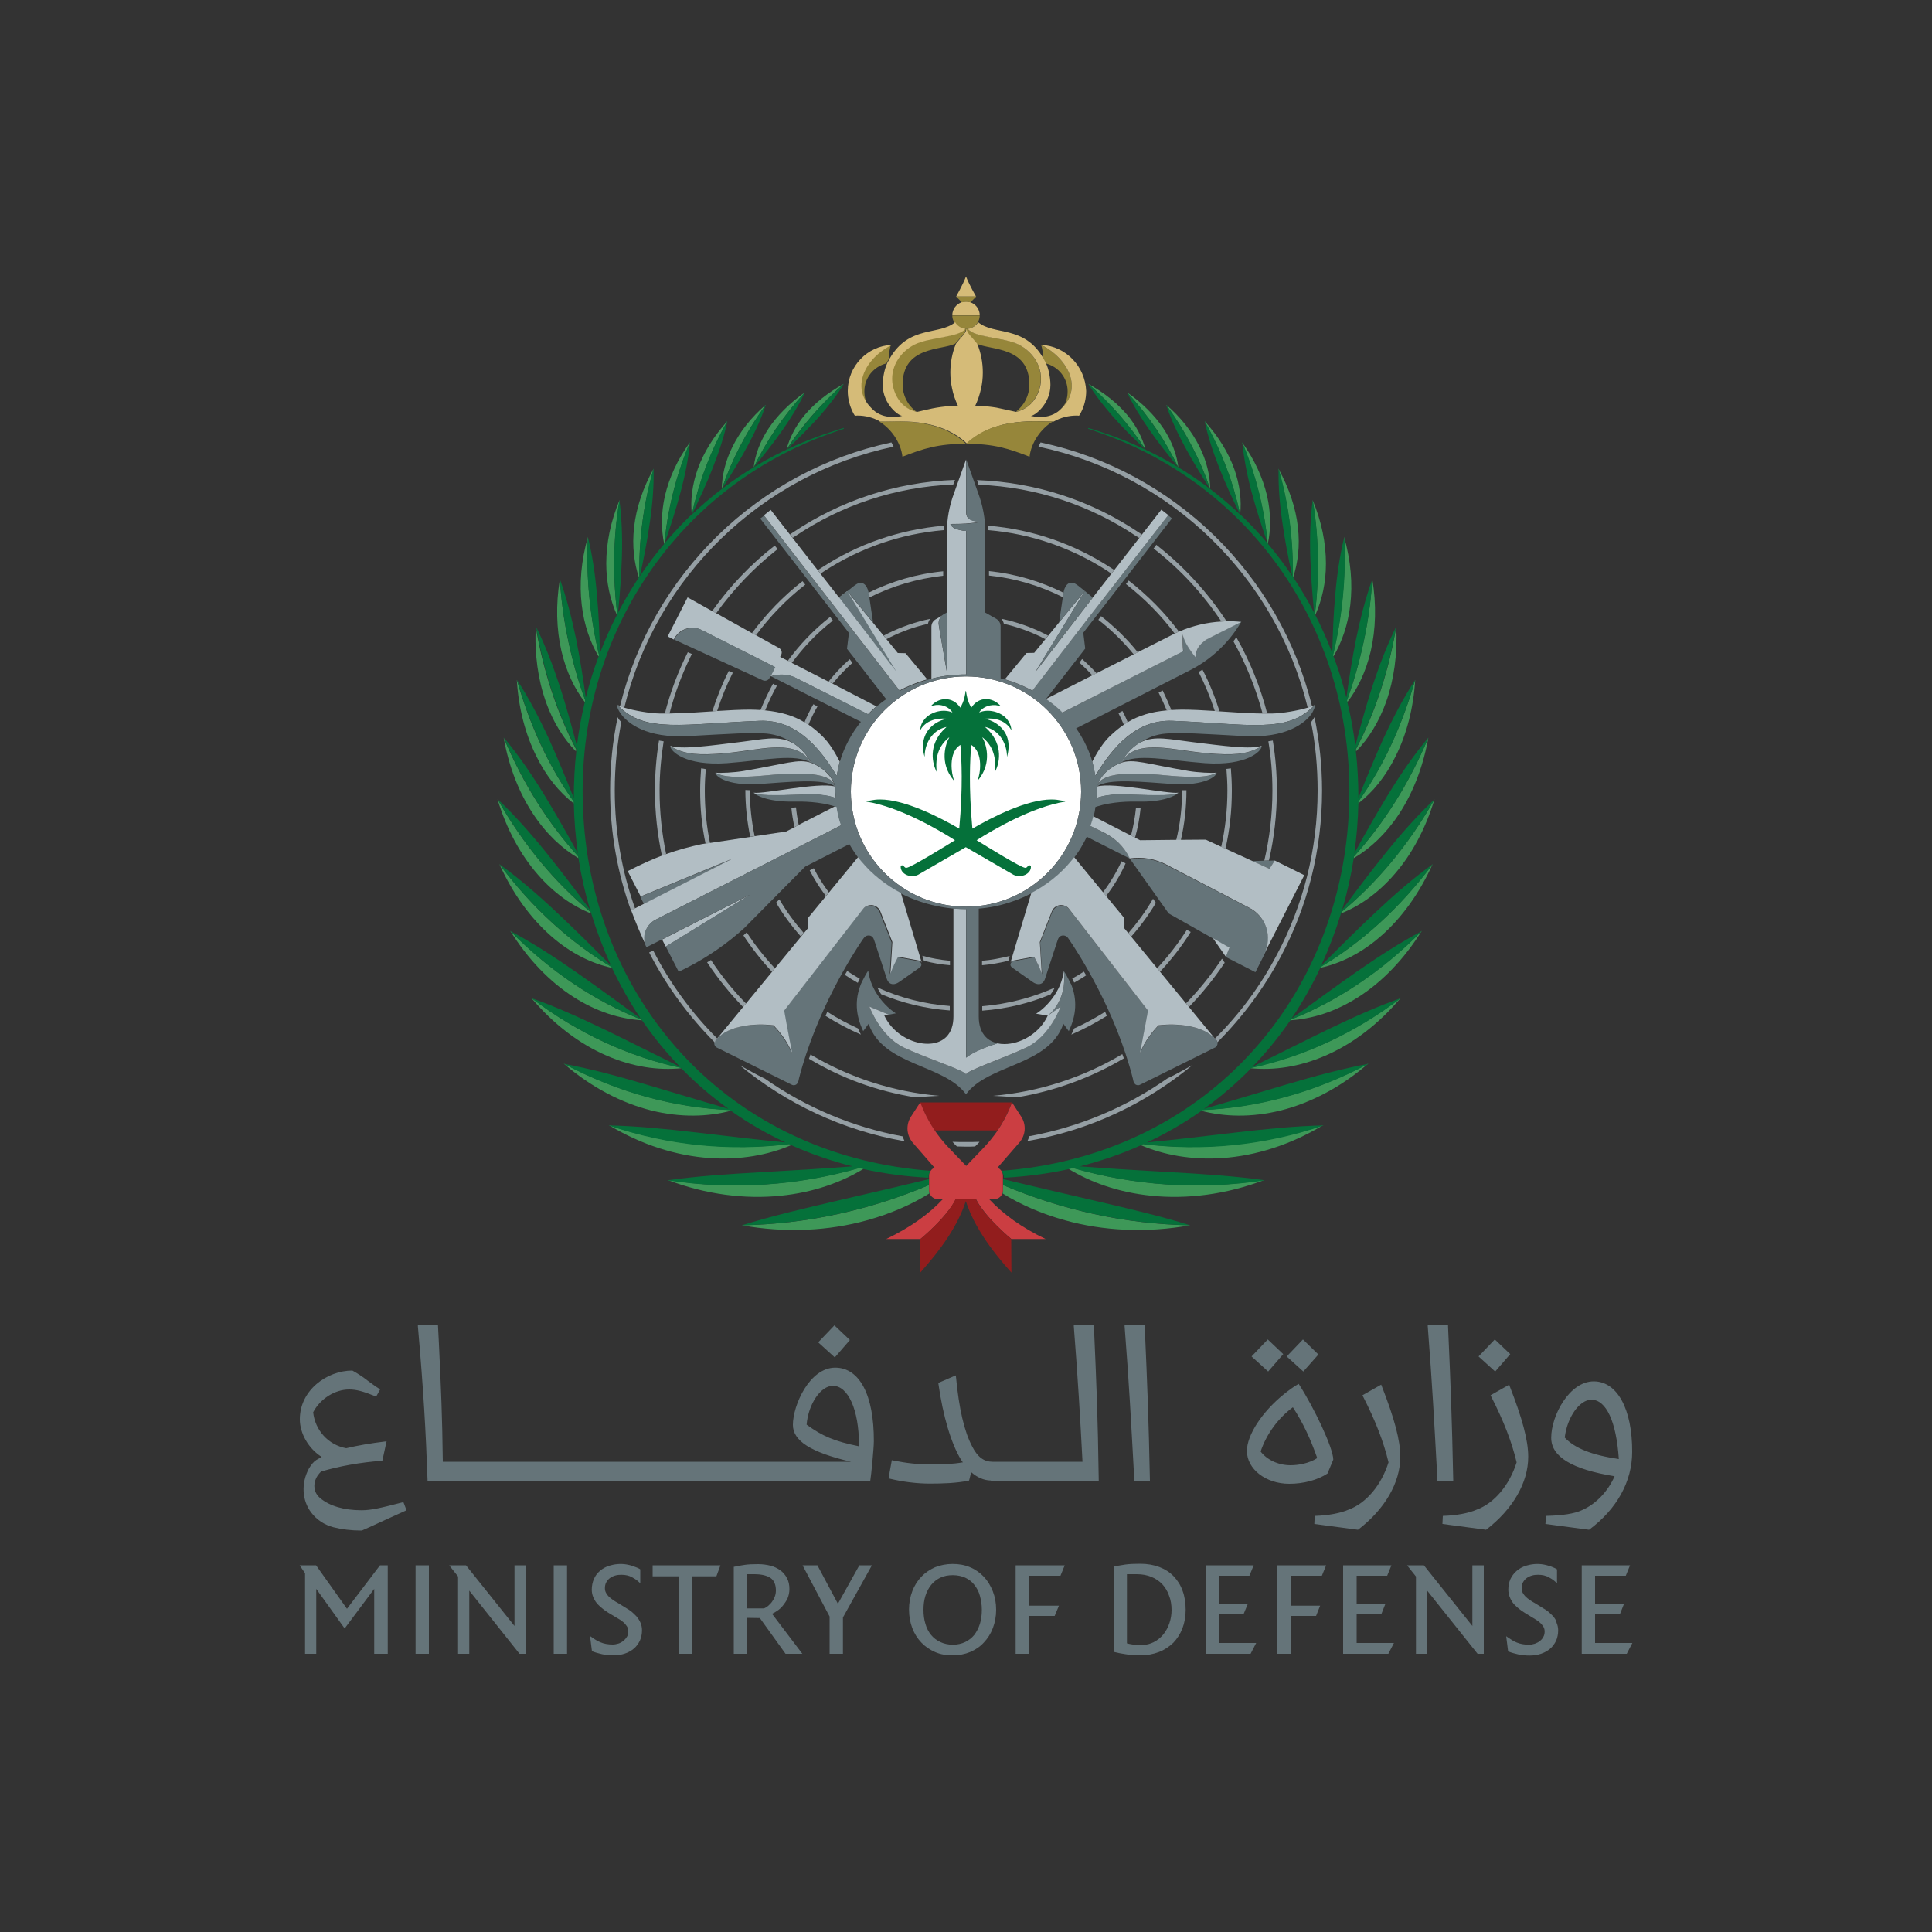 <svg xmlns="http://www.w3.org/2000/svg" xml:space="preserve" id="Layer_1" x="0" y="0" version="1.1" viewBox="0 0 1000 1000"><rect x="0" y="0" width="1000" height="1000" fill="#333333" stroke="none"/><style>.st28{fill:#657479}.st29{fill:#d5bb78}.st30{fill:#96863a}.st31{fill:#959fa4}.st32{fill:#3e9858}.st33{fill:#05713a}.st34{fill:#921d1d}.st36{fill:#b2bec4}</style><g id="وزارة_الدفاع_00000005985705668469202410000000431245662430783900_"><path d="M208.4 777.6c-11.7 3-16.3 4.1-21.3 4.1-9.1 0-16.5-2.2-21.4-6.3-.8-.7-1.5-1.5-2-2.4-1.8-3.2-1.1-7.5 1.7-10.5.3-.3.6-.6.7-.8 9.3-2.8 20.5-4.8 31.5-5.6h.3l2.2-10.1-.6.1c-7.5.9-14.4 2.1-20.3 3.5-9.3-1.7-16.1-9.3-17.1-18.6 3.6-7 11.3-11.8 18.6-11.8 3.7 0 7.1.9 13.6 3.5l.4.2 2.1-3.8-.4-.2c-2.4-1.5-4.2-2.9-6-4.2-2.3-1.8-4.6-3.4-8-5.3-13.1 0-27.2 10.1-27.2 25.2 0 7.4 4.5 15.2 11.3 19.5l-2.8 1.6c-1.4.9-2.6 2.4-3.8 4.4-4.1 7.6-3.6 16.5 1.2 22.8 2.9 3.8 6.9 6.4 11.5 7.6 4.3 1.1 9.2 1.7 14.5 1.7h.2c4.1-1.8 7.6-3.4 11-5 3.8-1.7 7.5-3.4 11.7-5.3l.4-.2-1.5-4-.5-.1zm223.9-69.7c-13.3 0-21.9 19.5-21.9 29.6 0 8.3 9.2 14.2 30.1 19.1H229.2c-.3-24.2-.9-37.2-2-60.8l-.5-9.8h-10.4v.5c2.9 33 4.1 54.2 5 79.6v.4h229.1l.1-.4c.4-2.2 1.8-16.5 1.8-20.1.1-23.9-7.4-38.1-20-38.1m12.3 40.7c-12.7-2.6-18.9-5.2-27.1-11.2.9-10.7 7.3-20.1 13.6-20.1 7.9 0 13.5 12.5 13.5 30.4v.9zm-4.7-55-8-7.6-8.4 8.8 8.6 7.8 7.8-9zm341.8 7.3-8-7.6-8.4 8.8 8.6 7.8 7.8-9zm-99.3.2-8-7.8-8.4 8.8 8.6 7.8 7.8-8.8zm-18.2-.2-8-7.6-8.4 8.8 8.6 7.8 7.8-9zm50.7 15.8-9.7 5.5.2.4c6.7 13.1 10.8 23.8 13.3 34.3-3.7 11.8-11.6 21.2-20.7 24.5-4.1 1.8-10.5 3-17.1 3.2h-.4l-.2 4.2 22.6 3c13.9-10.6 21.9-24.4 21.9-37.8 0-8.4-3-19.7-9.7-36.8l-.2-.5zm37.3 49.8c-.7-33.2-1.3-48.4-2.7-80.1v-.4H739v.5c2.4 30.8 3.3 48.8 4.7 73.8l.3 6.2h8.2zm29-49.8-9.7 5.5.2.4c6.7 13.1 10.8 23.8 13.3 34.3-3.7 11.8-11.6 21.2-20.7 24.5-4.1 1.8-10.4 3-17.1 3.2h-.4l-.2 4.2 22.6 3C783 781.2 791 767.5 791 754c0-8.4-3-19.7-9.7-36.8l-.1-.5zm43.7-1.7c-12.6 0-22 17.7-22 29.2 0 9.8 10.7 16.3 32.8 19.9-3.5 8-9.8 14.5-17 17.6-3.9 1.8-10 2.7-18 2.9h-.4l-.4 4.2 22.6 3c14.4-10.7 22.3-25 22.3-40.3.1-22.1-7.7-36.5-19.9-36.5m-15 29.1c1.2-10.4 7.6-19.6 13.8-19.6 7.7 0 12.9 11.4 14.2 30.7-14.2-2.1-22.8-5.6-28-11.1m-243.7-57.7v-.4h-10.4v.5c2.2 28.3 3.2 45.5 4.5 70.1h-46.6c-4.4 0-7.7-2.4-10.5-7.9-4.1-7.8-6.8-19.3-8.4-36.2l-.1-.6-9 3.9v.3c2.4 17 6.6 31 11.7 39.4.3.5.6 1 1 1.4-5.2.9-10.3 1.1-16.2 1.1-7.1 0-13.2-.7-20.1-2.1l-.5-.1-1.7 9.4.4.1c6.8 1.7 14.4 2.6 20.9 2.6 6.6 0 13.7-.2 20.1-1.5l.3-.1 1.1-4.3c3.2 2.8 6.6 4.2 10 4.3l.3.1h55.7v-.5c-.5-33.4-1.1-47.6-2.5-79.5m123.9 69.1c0-5.9-9.8-26.7-17.9-39.2-2 1-5.5 3.6-7.6 5.3-11.3 9.1-19.2 21.2-19.2 29.4 0 9.4 9.8 17 21.9 17 7.4 0 14.6-1.9 19.8-5.3l3-7.2zm-22.1 2.9c-6.4 0-12.2-2.8-15.5-7.1 3-9 9.1-17.3 16.7-22.9 5.4 8.4 9 16.1 12.6 26.3-4.3 2.8-9.9 3.7-13.8 3.7m-72.8 8.1c-.7-33.2-1.3-48.4-2.7-80.1v-.4h-10.4v.5c2.4 30.8 3.3 48.8 4.7 73.8l.3 6.2h8.1zm-415.6 66.2-16-22.5h-8.5l2.8 4.1V856h5.8v-33.6l14.7 20.5 15.3-20.5V856h7v-45.8h-4zm254.1-2.6-10.4-19.5-.2-.4h-7.7l14 26.5V856h6.9v-18.8l15-27h-6.5zm-31.5 3.7c1.1-.7 2.1-1.6 3-2.7.9-1.1 1.7-2.3 2.4-3.7.6-1.4 1-3.1 1-4.9 0-2.2-.4-4.1-1.3-5.7-.8-1.6-2-3-3.4-4-1.5-1.1-3.2-1.9-5.1-2.4-2-.5-4.1-.8-6.4-.8-2.9 0-5.3.1-7.1.4-1.7.2-3.4.6-5 .9l-.5.1v45h6.9v-18.6l6.6.1 13.3 18.5h8.7l-15.7-20.7c.7-.3 1.6-.8 2.6-1.5m-1.2-7.3c-.4 1-.9 1.9-1.5 2.7-.6.8-1.3 1.4-1.9 2-.5.4-1.2.9-2.1 1.3h-9v-17.7h3.9c3.8 0 6.6.7 8.5 2 1.8 1.3 2.7 3.5 2.7 6.4 0 1.2-.2 2.3-.6 3.3m-185.9-16.3h6.9V856h-6.9zm71.5 0h6.9V856h-6.9zm-20.3 31.4-25.1-31.4h-8.7l4.6 5.8v40h5.8v-32.7l26 32.7h3.2v-45.8h-5.8zm71.5-25.7h13.6V856h6.9v-40.1h12.5l2.1-5.7h-35.1zm-8.3 20.8c-.8-.9-1.7-1.7-2.6-2.5-.9-.7-1.8-1.3-2.7-1.8l-4.2-2.6c-.9-.5-1.8-1-2.6-1.6-.8-.5-1.5-1.1-2.2-1.7-.6-.6-1.1-1.3-1.5-2-.4-.7-.6-1.5-.6-2.5 0-1.1.2-2.1.7-3 .5-.9 1.1-1.6 1.9-2.2.8-.6 1.7-1 2.7-1.3 1-.3 2.1-.4 3.2-.4 2.1 0 4 .4 5.6 1.3 1.1.6 2.2 1.3 3.1 2.1l1.1 1v-7.2l-.3-.2c-.4-.2-.8-.5-1.4-.7-.7-.3-1.5-.6-2.4-.9-.9-.3-1.8-.5-2.8-.7-3.3-.6-6.5-.2-9.1.6-1.9.6-3.5 1.5-4.9 2.7-1.4 1.2-2.4 2.6-3.1 4.2s-1.1 3.5-1.1 5.5c0 2.2.7 4.3 2 6.2 1.3 1.9 3.5 3.8 6.5 5.7l6 3.6c.7.4 1.3.9 2 1.5s1.2 1.3 1.7 2c.5.8.7 1.6.7 2.6s-.2 2-.7 2.8c-.5.8-1.1 1.5-1.8 2.1-.8.6-1.6 1.1-2.6 1.4-1 .3-2 .5-3 .5-2.4 0-4.6-.4-6.4-1.2-1.4-.6-2.8-1.4-4-2.3l-1.3-.9 1 7.9.4.1c1.5.6 3.1 1 4.8 1.4 1.8.4 3.8.6 5.9.6 2.1 0 4.1-.3 5.9-.9 1.8-.6 3.4-1.5 4.7-2.6 1.3-1.1 2.3-2.5 3.1-4.1.7-1.6 1.1-3.4 1.1-5.4 0-1.4-.3-2.8-.8-3.9-.5-1.2-1.2-2.2-2-3.2m474.5 0c-.8-.9-1.7-1.7-2.6-2.5-.9-.7-1.8-1.3-2.7-1.8l-4.2-2.6c-.9-.5-1.8-1-2.6-1.6-.8-.5-1.5-1.1-2.2-1.7-.6-.6-1.1-1.3-1.5-2-.4-.7-.6-1.5-.6-2.5 0-1.1.2-2.1.7-3 .5-.9 1.1-1.6 1.9-2.2.8-.6 1.7-1 2.7-1.3 1-.3 2.1-.4 3.2-.4 2.1 0 4 .4 5.6 1.3 1.1.6 2.2 1.3 3.1 2.1l1.1 1v-7.2l-.3-.2c-.4-.2-.8-.5-1.4-.7-.7-.3-1.6-.7-2.4-.9-.9-.3-1.8-.5-2.8-.7-3.3-.6-6.5-.2-9.1.6-1.9.6-3.5 1.5-4.9 2.7-1.4 1.2-2.4 2.6-3.2 4.2-.7 1.6-1.1 3.5-1.1 5.5 0 2.2.7 4.3 2 6.3 1.3 1.9 3.5 3.8 6.5 5.7l5.9 3.6c.7.4 1.4.9 2 1.5.7.6 1.2 1.3 1.7 2 .5.8.7 1.6.7 2.6s-.2 2-.7 2.8c-.4.8-1 1.5-1.8 2.1-.7.6-1.6 1-2.6 1.4-1 .3-2 .5-3 .5-2.4 0-4.6-.4-6.5-1.2-1.4-.6-2.7-1.4-4-2.3l-1.3-.9 1 7.9.4.1c1.5.6 3.1 1 4.8 1.4 1.8.4 3.8.6 5.9.6 2.1 0 4.1-.3 5.9-.9 1.8-.6 3.4-1.5 4.7-2.6 1.3-1.1 2.3-2.5 3.1-4.1.7-1.6 1.1-3.4 1.1-5.4 0-1.4-.3-2.8-.8-3.9-.2-1.3-.9-2.3-1.7-3.3m-101.8-1.3H715l2.1-5.3h-14.9v-14.5H718l2.2-5.4h-25V856h23.4l2.9-5.6h-19.3zM661 856h7v-19.6h13.2l2.1-5.3H668v-15.5h16.2l2.2-5.4H661zm-151.8-39.9c-2-2.1-4.4-3.8-7.1-4.9-2.8-1.2-5.8-1.7-9-1.7-3.3 0-6.3.6-9.1 1.7-2.7 1.2-5.1 2.8-7.1 4.9-2 2.1-3.6 4.6-4.7 7.5s-1.7 6.1-1.7 9.5c0 3.5.6 6.7 1.7 9.6 1.1 2.9 2.7 5.4 4.7 7.5 2 2.1 4.4 3.7 7.1 4.9 2.7 1.2 5.8 1.7 9.1 1.7s6.3-.6 9-1.7c2.8-1.2 5.2-2.8 7.1-4.9 2-2.1 3.6-4.6 4.7-7.5 1.1-2.9 1.7-6.1 1.7-9.5s-.6-6.7-1.7-9.5c-1.2-3-2.7-5.5-4.7-7.6m-1 17.1c0 2.6-.3 5.1-1 7.3s-1.7 4.1-2.9 5.7c-1.3 1.6-2.9 2.8-4.7 3.7-1.9.9-4.1 1.4-6.4 1.4-2.4 0-4.6-.5-6.5-1.4-1.9-.9-3.5-2.1-4.8-3.7-1.3-1.6-2.3-3.5-2.9-5.7-.7-2.2-1-4.6-1-7.3 0-2.6.3-5 1-7.2s1.7-4.1 3-5.7c1.3-1.6 2.9-2.8 4.7-3.7 1.9-.9 4.1-1.3 6.5-1.3 2.4 0 4.6.5 6.4 1.3 1.9.9 3.5 2.1 4.7 3.7 1.3 1.6 2.3 3.5 2.9 5.7.6 2.2 1 4.6 1 7.2m317.4 17.2v-15h12.9l2.1-5.3h-15v-14.5h15.9l2.2-5.4h-25V856H842l2.9-5.6zm-63.5-8.8L737 810.2h-8.7l4.6 5.8v40h5.8v-32.7l26.1 32.7h3.2v-45.8h-5.9zm-131.2-6.2h12.8l2.2-5.3h-15v-14.5h15.8l2.2-5.4H624V856h23.3l2.9-5.6h-19.3zM525.7 856h7v-19.6h13.2l2.2-5.3h-15.4v-15.5h16.2l2.2-5.4h-25.4zm81.8-40.1c-2-2.1-4.5-3.7-7.4-4.8-2.9-1.1-6.2-1.7-9.9-1.7-2.9 0-5.5.1-7.7.4-2 .3-3.8.6-5.5.9l-.6.1V855l.5.1c1.6.4 3.4.8 5.6 1.1 2.3.4 4.9.6 7.6.6 3.6 0 6.8-.6 9.7-1.7 2.9-1.1 5.4-2.8 7.5-4.8 2-2.1 3.6-4.6 4.7-7.4 1.1-2.9 1.7-6.1 1.7-9.6 0-3.6-.5-7-1.6-9.9-1-2.9-2.6-5.4-4.6-7.5m-1.1 17.5c0 2.3-.4 4.6-1.1 6.7-.7 2.2-1.8 4.1-3.1 5.8-1.4 1.7-3.1 3.1-5.1 4.1-3 1.5-6.8 1.9-10.8 1.2-1.3-.2-2.3-.4-3-.6v-35.8h5.1c2.9 0 5.4.5 7.6 1.4 2.2.9 4.1 2.2 5.6 3.8 1.5 1.6 2.7 3.6 3.5 5.9.9 2.2 1.3 4.8 1.3 7.5" class="st28"/><path d="M507.1 163.2h-14.2c0-3.2 2.1-5.8 4.9-6.8.7-.2 1.4-.3 2.2-.3 3.9 0 7.1 3.2 7.1 7.1" class="st29"/><path d="M507.1 163.2c0 3.9-3.2 7.1-7.1 7.1h-.7c-2.3-.2-4.2-1.5-5.4-3.4-.6-1.1-1-2.3-1-3.6h14.2z" class="st30"/><path d="M500 143.1c-1.5 4-5.1 10.4-5.1 10.4h10.3s-3.7-6.4-5.2-10.4" class="st29"/><path d="M500 153.5h-5.1l3 3c.7-.2 1.4-.3 2.2-.3s1.5.1 2.2.3l3-3H500z" class="st30"/><path d="M425.3 293.8c-.7.4-1.3.9-2 1.3l1.4 1.8c.7-.5 1.4-.9 2.1-1.4 18.1-11.7 39-19.2 61.6-21.1 0-.8.1-1.6.1-2.3-23.2 2-44.7 9.6-63.2 21.7m-22.8-9.6c-12.1 9.5-22.8 20.7-31.8 33.2l-2.1-1.1c9.1-12.8 20-24.3 32.4-33.9l1.5 1.8zM500 591.1c-2.4 0-4.7 0-7-.1.3.3.6.7.9 1l1.4 1.4c1.6 0 3.2.1 4.7.1 1.6 0 3.2 0 4.7-.1l1.4-1.4c.3-.3.6-.6.9-1-2.3.1-4.6.1-7 .1m-22.6-96.4c4.9 1.4 9.3 2.1 14.3 2.6v2.3c-4.7-.4-8.8-1.1-13.5-2.3l-.8-2.6z" class="st31"/><path d="M320.9 365.6c.6.2 1.4.5 2.2.8 16.4-67.8 70.9-120.8 139.4-135.2-.3-.7-.7-1.4-1.1-2.2-69 14.7-123.8 68.2-140.5 136.6m37.2-27.1c-4.9 9.8-8.8 20.1-11.6 30.9h-2.4c2.8-11.1 6.9-21.8 11.9-31.8l2.1.9zm-14.6 45.2c-1.3 8.3-2.1 16.8-2.1 25.5 0 11.3 1.2 22.3 3.4 32.9-.7.3-1.5.5-2.2.8-2.3-10.9-3.6-22.2-3.6-33.7 0-8.8.7-17.4 2.1-25.9l2.4.4zm253.6-99.8c13.7 10.6 25.5 23.4 35.1 37.8.9-.1 1.8-.1 2.7-.1-9.9-15.1-22.2-28.5-36.4-39.6l-1.4 1.9zm-37 57.2c2.6 2.3 5.1 4.8 7.5 7.4l-2.2 1.1c-2.1-2.3-4.4-4.6-6.7-6.6l1.4-1.9zm9.8-22.2c7 5.5 13.4 11.7 19 18.7l-2.1 1.1c-5.4-6.6-11.6-12.7-18.3-17.9l1.4-1.9zm12.9-16.6c9.5 7.4 18 16 25.2 25.6.7-.3 1.4-.7 2.2-1-7.4-9.9-16.2-18.8-26-26.4l-1.4 1.8zm-263.1 68.9c-2.6 12.3-3.9 25-3.9 38 0 21.8 3.8 42.7 10.8 62.1l2.1-1.1c-6.8-19.1-10.5-39.6-10.5-61.1 0-12.1 1.2-23.9 3.4-35.4-.9-.8-1.5-1.6-1.9-2.5m43.2 26.5c-.3 3.8-.5 7.6-.5 11.5 0 9.4.9 18.6 2.8 27.5l2.3-.3c-1.8-8.8-2.7-17.8-2.7-27.1 0-3.8.2-7.5.5-11.2-.8-.2-1.6-.3-2.4-.4zm22.9 11.2c0 8.3.9 16.4 2.5 24.2l2.3-.3c-1.6-7.7-2.5-15.6-2.5-23.8-.7 0-1.9-.1-2.3-.1m23.8 9.1c.3 3.4.9 6.8 1.6 10.1l2.2-1.1c-.6-3-1.1-6-1.4-9.1-1 .1-1.5.1-2.4.1zm9.9 127.8c19.9 11.8 42.4 19.3 66.6 21.4 0 0-7 .3-12.3.8-20.2-3.3-38.2-9.9-55.1-20 0 0 .7-1.7.8-2.2m8.7-22.1c5.3 3.4 10.2 6 15.9 8.6.3.8.7 1.6 1.1 2.4l.4.8c-6.6-2.9-12.2-5.9-18.3-9.7l.9-2.1zm40 67c-.4-.8-.7-1.7-.9-2.5-26.2-4.8-50.4-15.2-71.4-29.9-4.2-1.9-13.1-7-13.1-7 24.1 19.9 53.3 33.8 85.4 39.4m-29.7-88.1c2.1 1.4 4.3 2.7 6.5 4l-1 2.1c-2.3-1.3-4.5-2.6-6.7-4.1l1.2-2zm53.1 18.1v2.3c-12.5-.9-24.4-3.8-35.5-8.4-.5-.7-1-1.5-1.4-2.3l-.6-1.2c11.6 5.3 24.3 8.6 37.5 9.6M377.2 347.3c-3.4 6.7-6.2 13.7-8.5 20.9.9-.1 1.7-.1 2.5-.2 2.2-6.8 4.9-13.5 8.1-19.8l-2.1-.9zm22.9 6.6c-2.4 4.4-4.6 9-6.5 13.7.8.1 1.6.1 2.4.2 1.8-4.4 3.8-8.7 6.1-12.8l-2-1.1zm20.9 10.6c-1.7 3-3.3 6.1-4.6 9.4.7.4 1.3.8 2 1.3 1.4-3.3 2.9-6.5 4.7-9.5l-2.1-1.2zm20.2-21.4-1.4-1.9c-4 3.5-7.6 7.4-10.9 11.5l2.1 1.1c3.1-3.8 6.5-7.4 10.2-10.7m-11.5-23.8c-8.3 6.5-15.7 14.2-22 22.8l2.1 1.1c6.1-8.3 13.2-15.7 21.3-22l-1.4-1.9zm-14.3-18.5c-9.9 7.7-18.7 16.8-26.2 26.9l2.1 1.1c7.3-9.9 15.9-18.7 25.5-26.2l-1.4-1.8z" class="st31"/><path d="M679.1 365.6c-.6.2-1.4.5-2.2.8-16.4-67.8-70.9-120.8-139.4-135.2.3-.7.7-1.4 1.1-2.2 69 14.7 123.8 68.2 140.5 136.6M521.9 497.3c-4.5 1.1-9 1.9-13.6 2.3v-2.3c4.8-.4 9.5-1.3 14.3-2.5l-.7 2.5zm59.8 50.5c-16.8 9.9-35.5 16.9-55.5 20.2-5.3-.5-12.3-.8-12.3-.8 24.3-2.1 47.1-9.7 67-21.6l.8 2.2zm-8.8-22c-5.9 3.7-12 6.9-18.4 9.7l.4-.8c.4-.8.7-1.6 1.1-2.4 5.6-2.5 10.9-5.4 16-8.6l.9 2.1zm44.4 25.4s-8.9 5.1-13.1 7c-21 14.7-45.3 25.1-71.5 29.9-.2.9-.5 1.7-.9 2.5 32.1-5.5 61.4-19.4 85.5-39.4M561 502.9c-2 1.3-4 2.5-6 3.6l1 2.1c2.1-1.2 4.2-2.4 6.2-3.8l-1.2-1.9zm-15.1 8.3-.6 1.2c-.5.8-.9 1.5-1.5 2.3-11 4.6-23 7.5-35.4 8.4v-2.3c13.2-1.1 25.9-4.4 37.5-9.6" class="st31"/><path d="M638.4 331.9c6.5 11.7 11.6 24.2 15.1 37.4h2.4c-3.6-14-9-27.2-16-39.5-.4.7-.9 1.4-1.5 2.1m-18 15.9c3.3 6.5 6.1 13.2 8.4 20.3.8 0 1.7.1 2.5.2-2.4-7.5-5.3-14.8-8.9-21.7-1.5.9-1.8 1.1-2 1.2m-20.7 10.7c1.5 3 2.9 6.1 4.2 9.2.8-.1 1.6-.1 2.4-.2-1.4-3.4-2.9-6.8-4.5-10.1l-2.1 1.1zm-20.8 10.6 2.1-1.1c1 1.9 1.9 3.8 2.7 5.8-.7.4-1.3.8-2 1.3-.9-2-1.8-4-2.8-6m79.9 14.2-2.3.4c1.4 8.3 2.1 16.8 2.1 25.5 0 12.5-1.5 24.7-4.2 36.3l2.4-.1c2.7-11.7 4.1-23.8 4.1-36.3 0-8.7-.7-17.3-2.1-25.8m-21.7 14.4c-.8.1-1.5.2-2.3.3.3 3.7.5 7.5.5 11.2 0 10-1.1 19.7-3.2 29.1l2.2 1c2.2-9.7 3.3-19.7 3.3-30.1 0-3.9-.2-7.7-.5-11.5zM611.8 409h2.3c0 8.9-1 17.6-2.9 25.9h-2.4c2-8.3 3.1-17 3-25.9m-23.8 9h2.4c-.5 5.4-1.5 10.6-2.9 15.6l-2.1-1.1c1.2-4.7 2.1-9.5 2.6-14.5z" class="st31"/><path d="M396.4 209.5c-7.7 6.6-13.4 14-17.2 21.6-3.8 7.6-5.5 15-5.6 22 5-14.7 12.5-29.5 22.8-43.6m20.2-6.4c-8 5.6-14.3 12-18.8 18.7-4.5 6.8-6.9 13.6-7.7 20.1 6.4-13.3 15.1-26.5 26.5-38.8m20.1-4.4c-8.3 4.6-15 10-20 15.9s-8 12.1-9.6 18c7.7-11.8 17.5-23.3 29.6-33.9M376.5 218c-7.1 7.8-12.2 16.1-15.3 24.6-3 8.4-3.9 16.4-3.1 23.7 3.4-16 9.4-32.3 18.4-48.3m-30.8 392.8c19.7 7.5 40 10 58.4 8.1 16.9-1.7 31.4-6.9 43-14-.7-.2-1.4-.3-2.1-.5-31.4 9.1-65.4 11.7-99.3 6.4m-30.5-28.4c16.9 10.2 34.9 15.8 52 17 16.1 1.1 30.6-1.6 42.6-6.8-.4-.2-.8-.3-1.1-.5-30.4 3.7-62.4.8-93.5-9.7m-23.4-31.9c14.2 12.3 29.9 20.4 45.4 24.3 15.1 3.7 29.1 3.3 41.2.1-.2-.1-.3-.2-.5-.4-28.6-1.2-58.1-9-86.1-24m-16.8-34c11.6 13.8 25.1 23.9 39 29.9 13.6 5.9 26.8 7.7 38.7 6.5l-.3-.3c-26.4-5.5-53-17.5-77.4-36.1m-10.9-34.7c9.2 14.8 20.5 26.4 32.7 34.2 12 7.7 24.1 11.4 35.5 12.1-.1-.1-.1-.2-.2-.3-24-9.5-47.3-24.9-68-46m-5.6-34.5c6.9 15.3 16.1 27.9 26.6 37.1 10.2 9 21.1 14.3 31.7 16.6-.1-.2-.1-.3-.2-.5-21.2-12.5-41.1-30.4-58.1-53.2m-1-33.6c4.7 15.5 11.9 28.7 20.8 38.9 8.5 9.8 18 16.4 27.6 20.2-.1-.2-.1-.5-.2-.7-18.1-15-34.7-34.6-48.2-58.4m3.2-31.9c2.7 15.3 8.1 28.8 15.3 39.6 6.8 10.3 14.9 17.8 23.4 22.8 0-.3-.1-.6-.1-.9-15.3-16.8-28.6-37.5-38.6-61.5m6.8-29.9c.9 14.8 4.5 28.3 10.1 39.5 5.2 10.6 11.9 18.7 19.4 24.5v-1c-13.2-18.4-22.9-39.9-29.5-63m9.8-27.4c-.7 14.1 1.2 27.3 5.2 38.7 3.8 10.6 9.2 19.2 15.6 25.7 0-.3.1-.7.1-1-9.9-18.8-17.1-40.8-20.9-63.4m12.5-24.7c-2.2 13.2-1.8 25.9.8 37.2 2.5 10.6 6.7 19.4 12.1 26.4.1-.3.2-.6.2-.9-6.8-18.5-11.9-41-13.1-62.7m14.5-21.9c-3.5 12.3-4.5 24.3-3.2 35.2 1.2 10.4 4.4 19.3 8.7 26.7.1-.2.2-.5.3-.7-4.5-18.4-6.9-40.3-5.8-61.2m16.4-19.1c-4.7 11.2-6.9 22.4-6.9 32.9 0 10.1 2.1 19 5.5 26.6.1-.1.2-.3.2-.4-2.3-18.2-2.3-39.1 1.2-59.1m17.6-16.2c-5.6 10.1-9 20.4-10.1 30.3-1.1 9.7 0 18.4 2.5 26l.2-.2c-.3-17.8 1.9-37.3 7.4-56.1m18.8-13.6c-6.5 8.9-10.7 18.3-12.9 27.5-2.1 9.1-2 17.6-.4 25.1l.1-.1c1.5-17 5.8-35 13.2-52.5m123.7 384.4c-30.2 12.8-62.9 20.2-96.8 20.8 22.6 4.1 45.1 2.9 64.8-2.6 12.3-3.4 23.1-8.2 32.3-13.9-.2-.5-.3-1-.3-1.6v-2.7z" class="st32"/><path d="M386.8 231.1c4-7.4 7.3-14.6 9.6-21.6-10.3 14.1-17.8 28.9-22.8 43.6 4.8-7.3 9.2-14.6 13.2-22m18.3-8.6c4.6-6.6 8.5-13 11.5-19.4-11.4 12.4-20.1 25.5-26.5 38.8 5.3-6.4 10.4-12.8 15-19.4m18.7-6.6c5.1-5.8 9.5-11.5 13-17.2-12.2 10.6-21.9 22.1-29.6 34 5.8-5.5 11.4-11.1 16.6-16.8m57 394.4c-15.9 3.9-30.9 7.3-45.4 10.7-18.9 4.4-36 8.4-51.4 13.2 33.9-.7 66.6-8 96.8-20.8v-3.1z" class="st33"/><path d="M481.6 606c-97-7.3-165.1-76.7-177.9-166-13-92.8 34.5-174.8 110.7-209.4 9.4-4.4 19.9-7.8 22.4-8.7l-.1-.4s-2.1.6-6 1.9c-28.3 9.1-52.7 24-72.6 42.9 4-8.2 7.8-16.3 11-24.6 3.2-8.2 5.8-16.1 7.4-23.8-9 15.9-15 32.3-18.4 48.3-5 4.7-9.7 9.8-14.1 15 3.1-8.9 5.9-17.7 8.3-26.6 2.4-9 4.1-17.6 4.8-25.7-7.4 17.5-11.6 35.5-13.2 52.5 0 0 0 .1-.1.1-4.5 5.3-8.7 10.9-12.6 16.7 2.1-9.4 3.9-18.8 5.2-28.1 1.4-9.7 2.1-18.9 1.9-27.6-5.5 18.8-7.7 38.3-7.4 56.1l-.2.2c-3.9 5.9-7.5 12-10.8 18.3 1-9.8 1.7-19.6 2-29.2.3-10.3-.1-20-1.3-29.1-3.4 19.9-3.4 40.8-1.1 59-.1.2-.2.3-.2.5-3.3 6.4-6.2 13-8.8 19.8-.2-10.1-.6-20.1-1.5-29.9-.9-10.8-2.4-20.9-4.7-30.2-1.2 20.9 1.3 42.8 5.8 61.2-.1.2-.2.5-.3.7-2.6 6.9-4.8 14-6.6 21.2-1.4-10.2-3-20.3-5-30.3-2.3-11.1-5-21.5-8.4-31 1.2 21.7 6.4 44.2 13.1 62.7-.1.3-.1.6-.2.9-1.8 7.5-3.2 15-4.1 22.7-2.7-10.3-5.5-20.5-8.7-30.4-3.7-11.3-7.7-21.7-12.4-31.2 3.8 22.5 10.9 44.5 20.9 63.4 0 .3-.1.6-.1 1-.9 8-1.3 16.1-1.3 24.2-4.1-10.3-8.3-20.5-12.8-30.5-5.2-11.2-10.6-21.5-16.6-30.7 6.6 23.1 16.3 44.6 29.4 63.1v1c.2 8.5.9 17.1 2.1 25.7-5.6-10.3-11.4-20.4-17.4-30.3-6.7-10.9-13.6-20.9-20.9-29.6 10 24 23.3 44.8 38.5 61.5 0 .3.1.6.1.9 1.4 9 3.4 17.9 6 26.7-7.4-10-14.9-20-22.6-29.5-8.3-10.3-16.6-19.6-25.2-27.7 13.4 23.8 30 43.4 48.2 58.4.1.2.1.4.2.7 2.8 9.1 6.2 18.1 10.2 26.9-9.4-9.4-18.6-18.6-28.1-27.5-10-9.4-19.8-17.8-29.6-24.9 17 22.8 37 40.7 58.1 53.3.1.2.1.3.2.5 4.4 9.2 9.3 17.9 14.8 26.1-11.3-8.2-22.3-16.3-33.5-24.1-11.6-8.1-22.8-15.3-34-21.2 20.7 21.1 44.1 36.4 68 45.9.1.1.2.2.2.3 6 8.7 12.5 16.7 19.7 24.1-13.2-6.5-26-13-38.8-19.2-13.3-6.4-25.9-12.1-38.2-16.4 24.4 18.5 51 30.5 77.5 36.2l.3.3c7.5 7.7 15.6 14.6 24.2 20.8-14.8-4.2-29-8.6-43-12.7-14.9-4.4-28.8-8.1-42.2-10.6 28 15 57.5 22.8 86.1 24 .2.1.3.3.5.4 8.9 6.3 18.3 11.7 28.1 16.3-15.8-1.5-30.9-3.4-45.7-5.1-16.4-1.9-31.5-3.4-45.8-3.7 31.1 10.6 63.1 13.5 93.4 9.7.4.2.8.3 1.1.5 10.2 4.6 20.8 8.2 31.7 11-16.3 1.3-31.8 2.1-46.8 3-17.8 1-33.9 2.1-48.9 4.2 33.9 5.3 67.9 2.7 99.3-6.3.7.2 1.4.3 2.1.5 10.9 2.4 22.2 3.9 33.7 4.5v-.9c.3-1 .5-1.9 1-2.7" class="st33"/><path d="M603.6 209.5c7.7 6.6 13.4 14 17.2 21.6 3.8 7.6 5.5 15 5.6 22-5-14.7-12.5-29.5-22.8-43.6m-20.2-6.4c8 5.6 14.3 12 18.8 18.7 4.5 6.8 6.9 13.6 7.7 20.1-6.4-13.3-15.1-26.5-26.5-38.8m-20.1-4.4c8.3 4.6 15 10 20 15.9s8 12.1 9.6 18c-7.7-11.8-17.5-23.3-29.6-33.9m60.2 19.3c7.1 7.8 12.2 16.1 15.3 24.6 3 8.4 3.9 16.4 3.1 23.7-3.4-16-9.4-32.3-18.4-48.3m30.8 392.8c-19.7 7.5-40 10-58.4 8.1-16.9-1.7-31.4-6.9-43-14 .7-.2 1.4-.3 2.1-.5 31.4 9.1 65.4 11.7 99.3 6.4m30.5-28.4c-16.9 10.2-34.9 15.8-52 17-16.1 1.1-30.6-1.6-42.6-6.8.4-.2.8-.3 1.1-.5 30.4 3.7 62.4.8 93.5-9.7m23.4-31.9c-14.2 12.3-29.9 20.4-45.4 24.3-15.1 3.7-29.1 3.3-41.2.1.2-.1.3-.2.5-.4 28.6-1.2 58.1-9 86.1-24m16.8-34c-11.6 13.8-25.1 23.9-39 29.9-13.6 5.9-26.8 7.7-38.8 6.5l.3-.3c26.5-5.5 53.1-17.5 77.5-36.1m10.9-34.7c-9.2 14.8-20.5 26.4-32.7 34.2-12 7.7-24.1 11.4-35.5 12.1.1-.1.1-.2.2-.3 24-9.5 47.3-24.9 68-46m5.6-34.5c-6.9 15.3-16.1 27.9-26.6 37.1-10.2 9-21.1 14.3-31.7 16.6.1-.2.2-.3.2-.5 21.2-12.5 41.1-30.4 58.1-53.2m1-33.6c-4.7 15.5-11.9 28.7-20.8 38.9-8.5 9.8-18 16.4-27.6 20.2.1-.2.1-.5.2-.7 18.1-15 34.7-34.6 48.2-58.4m-3.2-31.9c-2.7 15.3-8.1 28.8-15.2 39.6-6.8 10.3-14.9 17.8-23.4 22.8 0-.3.1-.6.1-.9 15.2-16.8 28.5-37.5 38.5-61.5m-6.8-29.9c-.9 14.8-4.5 28.3-10.1 39.5-5.2 10.6-11.9 18.7-19.4 24.5v-1c13.2-18.4 22.9-39.9 29.5-63m-9.8-27.4c.7 14.1-1.2 27.3-5.2 38.7-3.8 10.6-9.2 19.2-15.6 25.7 0-.3-.1-.7-.1-1 9.9-18.8 17.1-40.8 20.9-63.4m-12.4-24.7c2.2 13.2 1.8 25.9-.8 37.2-2.5 10.6-6.7 19.4-12.1 26.4-.1-.3-.1-.6-.2-.9 6.7-18.5 11.8-41 13.1-62.7m-14.6-21.9c3.5 12.3 4.5 24.3 3.2 35.2-1.2 10.4-4.4 19.3-8.7 26.7-.1-.2-.2-.5-.3-.7 4.5-18.4 6.9-40.3 5.8-61.2m-16.3-19.1c4.7 11.2 6.9 22.4 6.9 32.9 0 10.1-2.1 19-5.5 26.6-.1-.1-.2-.3-.2-.4 2.2-18.2 2.2-39.1-1.2-59.1m-17.7-16.2c5.6 10.1 9 20.4 10.1 30.3 1.1 9.7 0 18.4-2.5 26l-.2-.2c.3-17.8-1.9-37.3-7.4-56.1M642.9 229c6.5 8.9 10.7 18.3 12.9 27.5 2.1 9.1 2 17.6.4 25.1l-.1-.1c-1.5-17-5.8-35-13.2-52.5M519.2 613.4c30.2 12.8 62.9 20.2 96.8 20.8-22.6 4.1-45.1 2.9-64.8-2.6-12.3-3.4-23.1-8.2-32.3-13.9.2-.5.3-1 .3-1.6v-2.7z" class="st32"/><path d="M613.2 231.1c-4-7.4-7.3-14.6-9.6-21.6 10.3 14.1 17.8 28.9 22.8 43.6-4.8-7.3-9.2-14.6-13.2-22m-18.3-8.6c-4.6-6.6-8.5-13-11.5-19.4 11.4 12.4 20.1 25.5 26.5 38.8-5.3-6.4-10.4-12.8-15-19.4m-18.6-6.6c-5.1-5.8-9.5-11.5-13-17.2 12.2 10.6 21.9 22.1 29.6 34-5.9-5.5-11.5-11.1-16.6-16.8m-57.1 394.4c15.9 3.9 30.9 7.3 45.4 10.7 18.9 4.4 36 8.4 51.4 13.2-33.9-.7-66.6-8-96.8-20.8v-3.1z" class="st33"/><path d="M518.4 606c97-7.3 165.1-76.7 177.9-166 13-92.8-34.5-174.8-110.7-209.4-9.4-4.4-19.9-7.8-22.4-8.7l.1-.4s2.1.6 6 1.9c28.3 9.1 52.7 24 72.6 42.9-4-8.2-7.8-16.3-11-24.6-3.2-8.2-5.8-16.1-7.4-23.8 9 15.9 15 32.3 18.4 48.3 5 4.7 9.7 9.8 14.2 15-3.1-8.9-5.9-17.7-8.3-26.6-2.4-9-4-17.6-4.8-25.7 7.4 17.5 11.6 35.5 13.2 52.5 0 0 0 .1.1.1 4.5 5.3 8.7 10.9 12.6 16.7-2.1-9.4-3.9-18.8-5.2-28.1-1.4-9.7-2.1-18.9-1.9-27.6 5.5 18.8 7.7 38.3 7.4 56.1l.2.2c3.9 5.9 7.5 12 10.8 18.3-1-9.8-1.7-19.6-2-29.2-.3-10.3 0-20 1.3-29.1 3.4 19.9 3.4 40.8 1.1 59 .1.2.2.3.2.5 3.3 6.4 6.2 13 8.8 19.8.2-10.1.6-20.1 1.5-29.9.9-10.8 2.4-20.9 4.7-30.2 1.2 20.9-1.3 42.8-5.8 61.2.1.2.2.5.3.7 2.6 6.9 4.8 14 6.6 21.2 1.4-10.2 3-20.3 5-30.3 2.3-11.1 5-21.5 8.4-31-1.2 21.7-6.4 44.2-13.1 62.7.1.3.1.6.2.9 1.8 7.5 3.2 15 4.1 22.7 2.7-10.3 5.5-20.5 8.7-30.4 3.7-11.3 7.7-21.7 12.4-31.2-3.8 22.5-10.9 44.5-20.9 63.4 0 .3.1.6.1 1 .9 8 1.3 16.1 1.3 24.2 4.1-10.3 8.3-20.5 12.8-30.5 5.2-11.2 10.6-21.5 16.6-30.7-6.6 23.1-16.3 44.6-29.4 63.1v1c-.2 8.5-.9 17.1-2.1 25.7 5.6-10.3 11.4-20.4 17.4-30.3 6.7-10.9 13.6-20.9 20.9-29.6-10 24-23.3 44.8-38.5 61.5 0 .3-.1.6-.1.9-1.4 9-3.4 17.9-6 26.7 7.4-10 14.9-20 22.6-29.5 8.3-10.3 16.6-19.6 25.2-27.7-13.4 23.8-30 43.4-48.2 58.4-.1.2-.1.4-.2.7-2.8 9.1-6.2 18.1-10.2 26.9 9.4-9.4 18.6-18.6 28.1-27.5 10-9.4 19.7-17.8 29.6-24.9-17 22.8-37 40.7-58.1 53.3-.1.2-.1.3-.2.5-4.3 9.2-9.3 17.9-14.8 26.1 11.3-8.2 22.4-16.3 33.5-24.1 11.6-8.1 22.9-15.3 34-21.2-20.7 21.1-44.1 36.4-67.9 45.9-.1.1-.2.2-.2.3-6 8.7-12.5 16.7-19.7 24.1 13.2-6.5 26-13 38.8-19.2 13.3-6.4 25.9-12.1 38.2-16.4-24.4 18.5-51 30.5-77.5 36.2l-.3.3c-7.5 7.7-15.6 14.6-24.2 20.8 14.8-4.2 29-8.6 43-12.7 14.9-4.4 28.8-8.1 42.2-10.6-28 15-57.5 22.8-86.1 24-.2.1-.3.3-.5.4-8.9 6.3-18.3 11.7-28.1 16.3 15.8-1.5 30.9-3.4 45.7-5.1 16.4-1.9 31.5-3.4 45.8-3.7-31.1 10.6-63.1 13.5-93.4 9.7-.4.2-.8.3-1.1.5-10.2 4.6-20.8 8.2-31.7 11 16.3 1.3 31.8 2.1 46.8 3 17.8 1 33.9 2.1 48.9 4.2-33.9 5.3-67.9 2.7-99.3-6.3-.7.2-1.4.3-2.1.5-10.9 2.4-22.2 3.9-33.7 4.5v-.9c-.4-1-.7-1.9-1.2-2.7" class="st33"/><path d="M500 585.1h16.3c2.5-3.7 4.6-7.6 6.3-11.7l1.1-2.7v-.1h-47.5l1.2 2.8c1.4 3.2 2.9 6.3 4.7 9.2.5.8 1 1.6 1.6 2.5H500z" class="st34"/><path fill="#cb3e42" d="M512 620.7h2.5c2 0 3.7-1.2 4.3-3 .2-.5.3-1 .3-1.6v-7.5c0-.9-.3-1.8-.8-2.6-.5-.7-1.2-1.3-2-1.6l11.3-13c3.3-3.8 3.7-9.2 1-13.4l-4.8-7.4v.1l-1.1 2.7c-1.7 4.1-3.8 8-6.3 11.7-2.2 3.2-4.7 6.3-7.4 9.1l-8.9 9.3-8.9-9.3c-2.7-2.8-5.2-5.9-7.4-9.1-.5-.8-1.1-1.6-1.6-2.5-1.8-2.9-3.4-6-4.7-9.2l-1.2-2.8-4.8 7.4c-2.7 4.2-2.3 9.6.9 13.4l11.3 13c-.8.3-1.5.9-2 1.6-.5.7-.8 1.6-.8 2.6v7.5c0 .6.1 1.1.3 1.6.6 1.7 2.3 3 4.3 3h2.5c-7.2 7.7-16.8 14.6-29.3 20.6h17.7s13.5-11 18.3-20.6h10.5c4.8 9.6 18.3 20.6 18.3 20.6h17.7c-12.4-5.9-22-12.9-29.2-20.6"/><path d="m476.4 641.3-.1 17.4c10.9-12.1 19.5-24.4 23.6-37 4.1 12.6 12.7 24.9 23.6 37l-.1-17.4s-13.5-11-18.3-20.6h-10.5c-4.6 9.6-18.2 20.6-18.2 20.6" class="st34"/><path fill="#fff" d="M500 469.3c-32.9 0-59.6-26.7-59.6-59.6 0-32.9 26.7-59.6 59.6-59.6 32.9 0 59.6 26.7 59.6 59.6 0 32.9-26.7 59.6-59.6 59.6"/><path d="M544.3 413.8c-12.9 0-30.8 9.2-41 15.1-2-21.8-1.2-36-.6-43.3 0 0 .1-.1.1 0 6.3 4 4.6 15.1 3.2 18.3 0 .1.1.1.1.1 7.9-9.3 4-19.6 2.4-22.2 0-.1 0-.1.1-.1 7 5.7 6.7 13.3 6.4 17.6 0 .1.1.1.1 0 2.9-5.6 3.7-15.2-5.1-22.9 0 0 0-.1.1-.1 7.9 1.9 11 9.4 11.1 14.9v.3c0 .1.1.1.1 0 1.1-4.2.9-7.5-.1-10.2-2.3-6.1-8.4-8.8-11.4-9.2-.1 0-.1-.1 0-.1 5.9-.6 9.4 1.3 11.4 3.1 1.3 1.1 1.9 2.2 2.2 2.7 0 .1.1 0 .1 0-.2-2.2-1.1-4.1-2.3-5.6-3.5-4.1-10-5.3-14.2-3.5-.1 0-.1 0-.1-.1 2.7-3.9 8.2-4.3 11-3 .1 0 .1 0 .1-.1-4.3-4.9-11.4-5.1-15.2.7h-.1c-.4-.7-.8-1.5-1.2-2.4-.8-1.9-1.2-4-1.5-6.1 0-.1-.1-.1-.2 0-.3 2.1-.7 4.2-1.5 6.1-.4.9-.8 1.7-1.2 2.4h-.1c-3.8-5.7-10.9-5.6-15.2-.7 0 .1 0 .1.1.1 2.9-1.4 8.3-1 11 3 0 .1 0 .1-.1.1-4.2-1.8-10.7-.6-14.2 3.5-1.3 1.5-2.1 3.3-2.3 5.6 0 .1.1.1.1 0 .3-.5.9-1.6 2.2-2.7 2-1.8 5.6-3.6 11.4-3.1.1 0 .1.1 0 .1-3 .4-9.2 3.1-11.4 9.2-1 2.7-1.3 6.1-.1 10.2 0 .1.1.1.1 0v-.3c.1-5.6 3.2-13 11.1-14.9.1 0 .1.1.1.1-8.8 7.7-7.9 17.3-5.1 22.9 0 .1.1 0 .1 0-.4-4.3-.7-11.9 6.4-17.6.1 0 .1 0 .1.1-1.6 2.6-5.5 12.9 2.4 22.2 0 .1.1 0 .1-.1-1.3-3.2-3.1-14.3 3.2-18.3h.1c.6 7.3 1.4 21.5-.6 43.3-10.2-5.9-28.1-15.1-41-15.1-4 0-7.3 1.1-7.1 1.1 17.1 2.7 37.4 14.6 45.9 20-5.5 3.4-23.1 14.3-25.2 14.3-1.1 0-1.2-1.3-2.1-1.3-.8 0-.8.6-.8.8 0 3.7 5 6 9 4.1l24.7-14.3 24.7 14.3c4 1.9 9-.5 9-4.1 0-.2 0-.8-.8-.8-.9 0-1 1.3-2.1 1.3-2.1 0-19.7-10.9-25.2-14.3 8.5-5.4 28.8-17.3 45.9-20 .2 0-3.1-1.1-7.1-1.1" class="st33"/><path d="M598.7 400.9c8.2.7 25.7 2.8 31-1 .3 1.5-5.4 7-22.8 5.9-14.7-1-33.7-3.1-39 1.3 1.4-6.3 13.8-7.6 30.8-6.2m-267.3 63.3 1.9 3.7 45.8-23.3zm323-18.7-6.2.2 9 4 2.6-4.3-3 .1zm-7.6 24.6L604 447.9c-5.9-3.1-12.6-4.2-19.1-3.3l20 28.2 31.5 17.8-2 4.7 15.4 7.9 4.6-9.1c4.5-8.8 1.1-19.4-7.6-24m-93.4 37.4c-.8-1.6-1.7-3.3-2.8-4.9 2 15.9-8.3 23.1-8.3 23.1l6.7-4.7s-5.5 15.3-17.8 21.2c-12.3 5.8-31.2 12.1-31.2 14 0-2-19.9-8.2-32.2-14C455.5 536.4 450 521 450 521l10.1 4.2 3.6-.7c-3.9-2.5-7.8-6.5-10.6-11.3-.6-1.1-1.2-2.2-1.7-3.4-1-2.4-1.7-4.8-2-7.4-1.1 1.6-2 3.3-2.8 4.9-.4.7-.7 1.4-1 2.1-3.2 7.9-2.8 16 1.2 24.3l2.8-3.8c7.5 21.9 39 20.8 50.4 36.5 11.4-15.7 42.9-14.6 50.4-36.5l2.8 3.8c4-8.3 4.4-16.4 1.2-24.3-.4-.5-.7-1.2-1-1.9M401.3 400.9c-8.2.7-25.7 2.8-31-1-.3 1.5 5.4 7 22.8 5.9 14.7-1 33.7-3.1 39 1.3-1.4-6.3-13.8-7.6-30.8-6.2m18.7-6c-.5-.9-1.1-1.7-1.8-2.4-8.6-9.6-25-4.2-42.3-2.6-14.9 1.4-20.8.2-25.5-1.9-3.2-1.4-3.4-1.9-3.4-1.9v.3c0 2.2 7.5 10.2 29.4 8.6 19.7-1.5 35.3-5.2 43.6-.1m160 0c.5-.9 1.1-1.7 1.8-2.4 8.6-9.6 25-4.2 42.3-2.6 14.9 1.4 20.8.2 25.5-1.9 3.1-1.4 3.4-1.9 3.4-1.9v.3c0 2.2-7.5 10.2-29.4 8.6-19.7-1.5-35.3-5.2-43.6-.1" class="st28"/><path d="m627.8 485.6 8.6 4.9-1.9 4.7zm-199-132.8-19-9.7-2.1-1.1-3.9-2 .5-1c.7-1.3.2-2.9-1.1-3.6l-11.9-6.6-2.1-1.1-18.5-10.3-2.1-1.1-12.7-7.1-2.7 5.3-5 9.8-2.6 5.1 3.1 1.6.2-.3c2.6-5.2 9-7.2 14.2-4.6l38 19.2-2.4 4.8 2-.5c3.8-.9 7.9-.4 11.4 1.4l37.1 18.7c1.4-1.4 2.9-2.8 4.4-4.1L431 353.9l-2.2-1.1zm113.5 172.9s10.2-7.2 8.3-23.1c-.3 2.5-1 5-2 7.4-.5 1.2-1.1 2.3-1.7 3.4-2.8 4.8-6.7 8.8-10.6 11.3l6 1z" class="st36"/><path d="M519.9 540.4c-1.2 0-2.4-.1-3.6-.4-6.2 1.9-10.2 3.7-12.8 5.1-2.5 1.4-3.5 2.3-3.5 2.3v-76.9c-2.2 0-4.4-.1-6.5-.3v55.9c0 4.5-1.2 8-3.6 10.5-7.6 7.8-25.9 2.6-32.2-11l2.4-.4L450 521s5.5 15.3 17.8 21.2c12.3 5.8 32.2 12 32.2 14 0-2 18.8-8.2 31.2-14C543.5 536.4 549 521 549 521l-6.7 4.7c-4.3 9.3-14.2 14.7-22.4 14.7M507.5 270c-1.5.4-3.8.7-7.5 1-2.3.1-4.7.2-8.1.2 0 0 0 .5.7 1.2.2.2.5.4.9.7.9.6 2.4 1.1 4.6 1.5.6.1 1.2.2 1.9.2v74.3c-6.2 0-12.2.7-17.9 2.2v-26.9c0-1.7.9-3.2 2.5-4l3.8-2.2c-1.9 1.1-2.9 3.2-2.5 5.3l.2 1.3 4 23.1v-72.4c0-6.9 1.3-13.8 3.7-20.2l6.2-17.4v26c0 3.5.4 5.7 7.5 6.1M388.4 463l-45.7 23.3 1.9 3.7zm1.7-52.6s0-.1 0 0c0-.1 0 0 0 0m42-3.3c-8.4-2.4-36.6 4-42 3.2l.1.1c1.3 1.5 11.4 1.4 23.3 1 3.8-.1 11.7-.9 19.1 1.7-.4-5-.5-6-.5-6" class="st36"/><path d="M432 406.6c-1-3.7-4.5-8.3-10.6-11.1-.5-.2-1-.4-1.4-.6-6.7-2.4-13.4.5-35.4 4.2-4.1.7-12.3 1.2-14.2.8 5.3 3.8 22.8 1.7 31 1 17.1-1.4 29.4-.1 30.8 6.2-.1-.2-.2-.3-.2-.5" class="st36"/><path d="M419.4 393.9c-3.2-5-6.4-8-9.8-9.7-7.1-3.6-15.1-1.5-26.8-.1-15.7 1.9-30.3 4-35.9 1.9 0 0 .2.5 3.4 1.9 4.8 2.1 10.6 3.3 25.5 1.9 17.2-1.6 33.7-7 42.3 2.6.6.7 1.2 1.5 1.8 2.4-.1-.2-.3-.6-.5-.9m190.5 16.5s0-.1 0 0c0-.1 0 0 0 0m-42-3.3c8.4-2.4 36.6 4 42 3.2l-.1.1c-1.2 1.5-11.4 1.4-23.3 1-3.8-.1-11.7-.9-19.1 1.7.4-5 .5-6 .5-6" class="st36"/><path d="M568 406.6c1-3.7 4.5-8.3 10.6-11.1.5-.2.9-.4 1.4-.6 6.7-2.4 13.4.5 35.4 4.2 4.1.7 12.3 1.2 14.2.8-5.3 3.8-22.8 1.7-31 1-17.1-1.4-29.4-.1-30.8 6.2.1-.2.2-.3.2-.5" class="st36"/><path d="M580.6 393.9c3.2-5 6.4-8 9.8-9.7 7.1-3.6 15.2-1.5 26.8-.1 15.7 1.9 30.3 4 35.9 1.9 0 0-.2.5-3.4 1.9-4.8 2.1-10.6 3.3-25.5 1.9-17.3-1.6-33.7-7-42.3 2.6-.6.7-1.2 1.5-1.8 2.4.1-.2.3-.6.5-.9m-169.4 34.3-4.3 2.2-16.2 2.4-2.3.4-20.8 3.1-2.3.3-2 .3c-6.2 1.3-12.4 3-18.3 5.1-.7.3-1.5.5-2.2.8-4.7 1.8-9.2 3.8-13.7 6l-4.2 2.1 6.7 13.1 47.6-19.6-45.7 23.3-4.7 2.4-2.1 1.1c2.4 6.5 5.1 12.9 8.1 19.1-2.7-5.2-.6-11.6 4.6-14.3l96.1-48.9c-1-3.1-1.8-6.2-2.3-9.5l-.9-.3-18.8 9.6-2.3 1.3zm5.1-54.4c-5.8-3.5-12.3-5.3-20.2-6.1-.8-.1-1.6-.1-2.4-.2-1.8-.1-3.6-.2-5.5-.2-5.2 0-10.9.3-17 .7-.8.1-1.7.1-2.5.2-3.2.2-6.3.4-9.4.6-4.3.2-8.6.4-12.8.5h-5.1c-5.2-.1-13.3-1.5-18.2-3-.9-.3-1.6-.5-2.2-.8-.5-.2-.9-.4-1.2-.6-.1-.1-.2-.1-.3-.2l.5.5c13.7 14.5 34 9.4 73.2 7.9 18.4-.7 30.5 12.9 39.9 28.5.4-2.5.9-4.9 1.6-7.3-2.3-4.4-5.4-9.8-9-13.2-2.3-2.3-4.7-4.3-7.2-6-.8-.4-1.5-.9-2.2-1.3" class="st36"/><path d="M581.7 375.1c.7-.5 1.3-.9 2-1.3 5.8-3.5 12.3-5.4 20.2-6.1.8-.1 1.6-.1 2.4-.2 1.8-.1 3.6-.2 5.5-.2 5.2 0 10.9.3 17 .7.8.1 1.7.1 2.5.2 3.2.2 6.3.4 9.4.6 4.3.2 8.6.5 12.8.5h5.1c5.2-.1 13.3-1.5 18.2-3 .8-.2 1.6-.5 2.2-.7.5-.2.9-.4 1.2-.6.1-.1.2-.1.3-.2l-.5.5c-13.7 14.5-34 9.4-73.2 7.8-18.4-.7-30.5 12.9-39.9 28.5-.4-2.5-.9-4.9-1.6-7.3 2.3-4.4 5.5-9.8 9.1-13.2 2.4-2.3 4.8-4.3 7.3-6" class="st36"/><path d="M500 170.3c-.2 1.2-.9 2.3-1.9 3.4-1 1.2-2.3 2.5-3.7 4.2-7.1 3.5-27.2 1.2-27.2 21.2 0 5.5 2.6 10.7 7.1 14-5.6-1.2-10.8-5.3-12.6-13.7-1.7-8.9 3.4-17.2 11.4-21.2 7.6-3.8 22.7-3.5 26.2-8.1.2.2.5.2.7.2m-39.8 15.2c-.4.7-.8 1.4-1.2 2.2-.1.1-.1.2-.2.4-6.5 1.6-11.4 7.4-11.4 14.4 0 2.8.6 5.5 2.1 7.6.3.4.6.8.9 1.1-6.9-6.8-6.3-15.3-1.4-22.4 2.8-4.1 7-7.7 12-10.2 0 0 .1 0 .1-.1-.6 2-1.1 4.6-.9 7m-5.1 32.7c6.1 3.6 11.2 10.9 12 18.2 10.8-4.2 18.4-6.7 32.9-6.7-15-14.2-36.9-11.3-44.9-11.5m44.9-47.9c.2 1.2.9 2.3 1.9 3.4 1 1.2 2.3 2.5 3.7 4.2 7.1 3.5 27.2 1.2 27.2 21.2 0 5.5-2.6 10.7-7 14 5.6-1.2 10.8-5.3 12.6-13.7 1.7-8.9-3.4-17.2-11.4-21.2-7.6-3.8-22.7-3.5-26.2-8.1-.3.2-.6.2-.8.2m39.8 15.2c.4.7.8 1.4 1.2 2.2.1.1.1.2.2.4 6.5 1.6 11.4 7.4 11.4 14.4 0 2.8-.6 5.5-2.1 7.6-.3.4-.6.8-.9 1.1 6.9-6.8 6.3-15.3 1.4-22.4-2.8-4.1-7-7.7-12-10.2 0 0-.1 0-.1-.1.6 2 1.1 4.6.9 7" class="st30"/><path d="M538.9 178.5s0 .1 0 0c5.1 2.6 9.3 6.2 12.1 10.3 4.9 7.1 5.5 15.6-1.4 22.4-5.3 5.9-13.1 4.7-15.4 4.2-.4-.1-.6-.1-.6-.2 1.5.3 10.1-5.8 10.1-16 0-2.1-.3-4.2-.7-6.2-.4-1.9-1-3.7-1.6-5-.1-.1-.1-.3-.2-.4-.4-.8-.8-1.5-1.2-2.2-9.9-17.2-25.5-11.7-33.7-18.6-.6.9-1.3 1.7-2.3 2.3-.9.6-2 1-3.1 1.1 3.4 4.6 18.5 4.3 26.2 8.1 8 4 13.1 12.3 11.4 21.2-1.8 8.3-7 12.4-12.6 13.7-4.2-.9-7.1-1.6-10.1-2.2-3.1-.5-6.3-.9-11-1 1.3-2.8 2.3-5.7 3-8.9.6-2.7.9-5.4.9-8.3 0-5-.9-10-2.9-14.9-2.7-3.4-5.2-5.3-5.5-7.7-.4 2.4-2.8 4.2-5.5 7.7-2 4.9-2.9 9.9-2.9 14.9 0 2.9.3 5.6.9 8.3.6 3.1 1.7 6.1 3 8.9-4.7.1-7.9.5-11 1-3.1.5-6 1.3-10.1 2.2-5.6-1.2-10.8-5.3-12.6-13.7-1.7-8.9 3.4-17.2 11.4-21.2 7.6-3.8 22.7-3.5 26.2-8.1-1.1-.1-2.2-.5-3.1-1.1-.9-.6-1.7-1.4-2.2-2.3-8.3 6.9-23.8 1.4-33.8 18.6-.4.7-.8 1.4-1.2 2.2-.1.1-.1.2-.2.4-.6 1.4-1.2 3.1-1.6 5-.4 1.9-.7 4-.7 6.2 0 10.2 8.6 16.3 10.1 16-.1 0-.2.1-.6.2-2.3.5-10.1 1.7-15.4-4.2-6.9-6.8-6.3-15.3-1.5-22.4 2.8-4.1 7-7.7 12-10.2 0 0 .1 0 .1-.1-12.7.6-22.8 11-22.8 23.9 0 4 1 7.7 2.7 11.1.3.6.6 1.1 1 1.7.4 0 .9-.1 1.3-.1 4.3 0 8.3 1.1 11.8 3.1 8 .2 29.9-2.7 44.9 11.4 15-14.2 36.9-11.2 44.9-11.4 3.5-2 7.5-3.1 11.8-3.1.4 0 .9 0 1.3.1.3-.5.7-1.1 1-1.7 1.7-3.3 2.7-7.1 2.7-11.1-.5-12.8-10.6-23.3-23.3-23.9" class="st29"/><path d="M544.9 218.2c-6.1 3.6-11.2 10.9-12 18.2-10.8-4.2-18.4-6.7-32.9-6.7 15-14.2 36.9-11.3 44.9-11.5" class="st30"/><path d="m680.6 364.8-.5.5c-13.7 14.5-34 9.4-73.2 7.8-18.4-.7-30.5 12.9-39.9 28.5-.4-2.5-.9-4.9-1.6-7.3-.7-2.5-1.6-5-2.7-7.3-.4-.9-.8-1.8-1.3-2.7v-.1s-.1-.1-.1-.2c-1.3-2.4-2.7-4.8-4.3-7l58.8-30c11.6-5.9 20.6-14.8 26.7-25.2l-17.1 8.6c-.3.2-8 4.4-5.9 10.5 0 0-6.6-7.5-7.2-12.7 0 0-.3 4.3.2 8.8L550 368.8c-2.8-2.7-5.7-5.1-8.6-7l20.3-26.1-1-8.2 45.9-59.2-2-1.6-42.4 54.6-27.9 36.2c-.1 0-.2-.1-.2-.1-5.9-3.1-10.8-4.9-16.2-6.3v-26.9c0-1.7-.9-3.2-2.4-4l-5.5-3.1v-41.7c0-6.9-1.3-13.8-3.7-20.2l-6.2-17.4v26c0 3.8.4 6 7.5 6.3-1.5.4-3.8.7-7.5 1-2.3.1-4.7.2-8.1.2 0 0 .1.9 1.6 1.8.9.6 2.3 1.1 4.6 1.5.6.1 1.2.2 1.9.2v74.3c-6.2 0-12.2.7-17.9 2.2-5.7 1.4-12.5 4.1-16.5 6.3l-70.2-90.7-2 1.5 45.9 59.2-1 8.2 20.3 26.1c-1.8 1.2-3.4 2.5-4.9 3.7-1.5 1.3-3 2.7-4.4 4.1L412.3 351c-3.5-1.8-7.5-2.3-11.4-1.4l-2 .5 2.4-4.8-38-19.2c-5.2-2.6-11.5-.5-14.2 4.6l-.2.3 45.9 21.1c1.3.6 2.9.1 3.5-1.2l.5-1 46.8 23.7c-4.9 6.1-8.7 13.1-10.9 20.7-.7 2.4-1.2 4.8-1.6 7.3-9.4-15.6-21.5-29.2-39.9-28.5-39.2 1.5-59.5 6.7-73.2-7.8l-.5-.5c-.4 1.1.9 3.3 1.6 4.3 3.6 5.3 13.6 13.1 35.1 11.9 21.9-1.2 33.2-2 40.6-1.3 5 .5 9.2 2.1 12.9 4.5 3.4 1.7 6.5 4.7 9.8 9.7l.6.9c.5.2.9.4 1.4.6 6.1 2.9 9.6 7.4 10.6 11.1 0 .2.1.3.1.5 0 0 .1 1 .4 6-7.4-2.6-15.3-1.8-19.1-1.7-11.9.4-22.1.5-23.4-1 1.2 1.6 8.2 4.8 20.1 4.6 5.4-.1 14.1 0 21.9 2.5l.9.3c.5 3.3 1.2 6.4 2.3 9.5l-96.1 48.9c-5.2 2.7-7.3 9-4.6 14.2l8.1-4.1 45.8-23.3-43.9 27 6.7 13.1 4.2-2.1c10.8-5.5 20.9-12.5 29.8-20.6l31.4-31.7 22.9-11.7c1.8 3.2 3.9 6.2 6.2 9.1 7.6 9.2 18 16.4 30 20.5 5.6 1.9 11.6 3.2 17.8 3.8 2.1.2 4.3.3 6.5.3v76.9s4-3.7 16.3-7.5c-2.4-.5-4.6-1.6-6.2-3.3-2.4-2.5-3.6-6-3.6-10.5v-55.9c6.2-.5 12.1-1.8 17.7-3.8 11.9-4.1 22.4-11.3 30-20.5 1.9-2.3 3.6-4.6 5.1-7.1 1.1-1.9 2.2-3.8 3.1-5.8l22.5 11.4c-2.9-5.9-7.5-10.4-12.9-13.1l-7.5-3.8c1.2-3.6 2-6.7 2.4-9.9l.9-.3c7.9-2.5 16.6-2.6 21.9-2.5 11.9.3 18.9-3 20.1-4.6-1.3 1.5-11.4 1.4-23.3 1-3.8-.1-11.7-.9-19.1 1.7.3-5 .4-5.9.5-6 0-.2.1-.3.1-.5 1-3.7 4.5-8.3 10.6-11.1.5-.2.9-.4 1.4-.6l.6-.9c3.2-5 6.4-8 9.8-9.7 3.7-2.5 7.9-4.1 12.9-4.5 7.3-.7 18.6.1 40.6 1.3 21.6 1.2 31.6-6.6 35.1-11.9.6-1.1 1.8-3.3 1.5-4.3M500 469.3c-32.9 0-59.6-26.7-59.6-59.6 0-32.9 26.7-59.6 59.6-59.6 32.9 0 59.6 26.7 59.6 59.6 0 32.9-26.7 59.6-59.6 59.6" class="st28"/><path d="m659.8 445.4-2.7 4.3-9-4.1-14-6.4-2.2-1-7.8-3.6-13 .1h-2.4l-18.6.2-2.8-1.4-2.1-1.1-19.3-9.9c-.4 1.6-.9 3.3-1.5 5l7.5 3.7c5.3 2.7 10 7.1 12.8 13 0 .1.1.1.1.1 6.6-.9 13.3.2 19.1 3.3l42.8 22.3c8.7 4.5 12.1 15.2 7.6 23.9l-4.6 9 25.4-49.8-15.3-7.6zm-125.7-88.1c.1 0 .2.1.3.1l27.9-36.2 42.4-54.6-3.6-2.8-35.4 45.4-29.7 38.5 25.5-41.8-26.2 32-4 .1-11.2 13.6c4.5 1.3 8.9 3 14 5.7" class="st36"/><path d="m561.5 305.9-3.5-2.8c-.9-.6-1.6-1.2-2.5-1.4-2.6-.6-4.7 1.4-5.2 6.2l-2.1 14.2 13.3-16.2z" class="st28"/><path d="M550.3 308c0-.4.1-.8.2-1.2-11.9-5.9-24.9-9.8-38.6-11.2v2.3c13.6 1.4 26.5 5.3 38.2 11.2l.2-1.1z" class="st31"/><path d="m565.6 309.3-4.1-3.4-25.6 41.8z" class="st28"/><path d="m395.4 266.7 70.2 90.7c3.5-2 9.1-4.3 14.3-5.8l-11.2-13.5-4-.1-26.2-32-4.2 3.3-35.4-45.4-3.5 2.8z" class="st36"/><path d="m451.9 322.2-2.1-14.2c-.6-4.8-2.7-6.8-5.2-6.2-.9.2-1.6.8-2.5 1.4l-3.5 2.8 13.3 16.2z" class="st28"/><path d="M449.5 306.8c.1.4.1.8.2 1.2l.2 1.3c11.7-5.9 24.6-9.8 38.3-11.3v-2.3c-13.8 1.3-26.8 5.2-38.7 11.1" class="st31"/><path d="m464 347.7-25.5-41.8-4.2 3.3z" class="st28"/><path d="m588.9 337.6-2.1 1.1-19.3 9.8-2.2 1.1-23.9 12.2c2.9 2 5.8 4.3 8.5 7l62.5-31.7c-.5-4.5-.2-8.8-.2-8.8.1.6.2 1.3.5 2 .5 1.4 1.2 2.9 2.1 4.3.4.7.9 1.4 1.3 2 1.7 2.5 3.4 4.4 3.4 4.4-.3-.8-.4-1.5-.4-2.2 0-3.2 2.5-5.6 4.3-7 .6-.5 1.1-.8 1.5-1 .6-.3-1.1.5 17.6-8.9-2.6-.3-5.2-.4-7.5-.3-.9 0-1.8 0-2.7.1-7.4.4-14.9 2.1-22 5.2-.7.3-1.5.6-2.2 1-.5.2-1 .5-1.6.8l-17.6 8.9z" class="st36"/><path d="M572.5 463.8c4-5.2 7.4-10.9 10.1-16.9l-2.1-1.1c-2.6 5.7-5.9 11.1-9.6 16.1l1.6 1.9zm13 21c4.8-5.4 9.1-11.3 12.8-17.5l-1.5-2.1c-3.7 6.4-8 12.3-12.8 17.8l1.5 1.8zm14.9 18.2c5.9-6.3 11.3-13.2 15.9-20.6l-2-1.1c-4.5 7.1-9.7 13.8-15.4 19.9l1.5 1.8zm15 18.2c6.8-7 13-14.7 18.5-22.9l-1.4-2.1c-5.5 8.3-11.7 16-18.6 23.1l1.5 1.9zm-229.3-1.8c-6.7-6.9-12.8-14.4-18.1-22.5-.6.4-1.3.8-2 1.2 5.5 8.3 11.7 16 18.6 23.1l1.5-1.8zm15-18.2c-5.4-5.8-10.3-12-14.6-18.6 0 0-1.5 1.4-1.7 1.6 4.4 6.7 9.4 13 14.8 18.8l1.5-1.8zm14.9-18.3c-4.7-5.4-9-11.2-12.6-17.4l-1.7 1.7c3.7 6.3 8 12.1 12.8 17.5l1.5-1.8zm13-21c-2.9-3.9-5.6-8.1-7.8-12.5l-2.1 1.1c2.4 4.7 5.2 9.1 8.4 13.3l1.5-1.9zm-18.6-186.3c-.5.3-1 .7-1.5 1l1.4 1.8c.5-.4 1-.7 1.5-1 23.5-15.8 51.5-25.4 81.6-26.6l.9-2.4c-31 1.1-59.8 11-83.9 27.2m48.5 55.2c.7-.4 1.4-.7 2.1-1.1 6.1-3 12.5-5.3 19.3-6.8.2-1 .6-1.9 1.2-2.6-7.7 1.6-15.1 4.2-22 7.6-.7.4-1.4.7-2.1 1.1l1.5 1.8zm80-1.1c.7.4 1.4.7 2.1 1.1l1.5-1.8c-.7-.4-1.4-.7-2.1-1.1-6.9-3.4-14.2-6-22-7.6.6.8 1 1.7 1.2 2.6 6.8 1.5 13.3 3.9 19.3 6.8m36.4-32.8 1.4-1.9c-.7-.4-1.3-.9-2-1.3-18.5-12-40-19.7-63.2-21.6 0 .8.1 1.6.1 2.3 22.6 1.9 43.5 9.4 61.6 21.1.7.5 1.4 1 2.1 1.4m14.4-18.4 1.4-1.8c-.5-.3-1-.7-1.5-1-24.2-16.3-53-26.1-83.9-27.2l.8 2.4c30.1 1.2 58.1 10.8 81.6 26.6.6.3 1.1.6 1.6 1" class="st31"/><path d="m486.1 324.6 4 23.1V317l-1.6.9c-1.9 1.1-2.9 3.2-2.5 5.3l.1 1.4zm-80.4 198.6s2.2 12 4.2 22.2c-.1-.3-.3-.6-.4-1-.1-.3-1.1-2.8-3.3-6.1-1.8-2.7-3.5-4.9-6-7.5-9.6-1.3-24 0-29.9 7.7-.4.5-.6 1-.6 1.5 0 .8.4 1.6 1.1 2.1l38.7 19.2c.4.2.8.4 1.3.4.6 0 1.3-.2 1.7-.7.5-.5.8-1.3 1-2.6 9.1-35.5 28.2-65 32.9-71.9.8-1.1 1-1.4 1.2-1.5.5-.5 1.2-.8 2-.8s1.5.3 2 .8c.5.6.7 1 1.3 2.9 0 .1 5.8 17.7 6 18.4.3 1 .7 1.7 1.2 2.2.6.6 1.4.9 2.2.9 1 0 2.1-.4 3.2-1.2l10.4-7.3s.3-.2.4-.3c.3-.3.6-.8.6-1.3s-.2-1-.6-1.3c-.3-.3-.8-.5-.9-.5l-10.9-2v.1c-1.4 2.5-3 5.8-4 8.7.1-2.2.8-12.5 1-16.4l-6.2-15.8c-.7-1.7-2.2-3-4.1-3.3-1.9-.3-3.7.5-4.9 2l-40.6 52.4z" class="st28"/><path d="M370.3 538.7c0-.1.1-.1.1-.1l.1-.1c.2-.3.5-.6.8-.9-13.4-13.4-24.5-28.6-33.2-45.6l-2.1 1c8.9 17.3 20.4 33 34.1 46.7-.1-.4 0-.7.2-1" class="st31"/><path d="M370.9 537.9c6.2-7.2 20.1-8.4 29.5-7.2 2.5 2.6 4.2 4.8 6 7.5 2.2 3.4 3.1 5.8 3.3 6.1s.3.6.4 1c-2.1-10.2-4.2-22.2-4.2-22.2l40.8-52.6c1.1-1.5 3-2.2 4.9-2 1.8.3 3.4 1.5 4.1 3.3l6.2 15.8c-.2 3.8-.9 14.1-1 16.3 1-2.9 2.6-6.2 4-8.7l10.9 2c.1 0 .6.2.9.5.2.2.3.4.4.6-.8-2.7-10.8-36.1-10.8-36.1-7.9-4.1-14.9-9.7-20.4-16.3-.6-.7-1.2-1.5-1.8-2.2l-26 31.6.3 4.9-47.5 57.7z" class="st36"/><path d="M594.3 523.2s-2.2 12-4.2 22.2c.1-.3.3-.6.4-1 .1-.3 1-2.8 3.2-6.1 1.8-2.7 3.5-4.9 6-7.5 9.6-1.3 24 0 29.9 7.7.4.5.6 1 .6 1.5 0 .8-.4 1.6-1.1 2.1l-38.7 19.2c-.4.2-.8.4-1.3.4-.6 0-1.3-.2-1.7-.7-.5-.5-.8-1.3-1-2.6-9-35.5-28.2-65-32.9-71.9-.7-1.1-1-1.4-1.2-1.5-.5-.5-1.2-.8-2-.8s-1.5.3-2 .8c-.5.6-.7 1-1.3 2.9 0 .1-5.8 17.7-6 18.4-.3 1-.7 1.7-1.2 2.2-.6.6-1.4.9-2.2.9-1 0-2.1-.4-3.2-1.2l-10.4-7.3s-.3-.2-.4-.3c-.3-.3-.6-.8-.6-1.3s.2-1 .6-1.3c.3-.3.8-.5.9-.5l10.9-2v.1c1.4 2.5 3 5.8 4 8.7-.1-2.2-.8-12.5-1-16.4l6.2-15.8c.7-1.7 2.2-3 4.1-3.3 1.8-.3 3.7.5 4.9 2l40.7 52.4z" class="st28"/><path d="M684.3 409.2c0-13-1.4-25.7-3.9-38-.5.8-1.3 2-1.8 2.6 2.3 11.4 3.4 23.3 3.4 35.4 0 30.7-7.6 59.6-21.1 85-8.5 16.1-19.2 30.6-32 43.3.3.3.5.6.7.9l.1.1s0 .1.1.1c.2.3.3.6.3.9 13-13 24.1-27.9 32.8-44.3 13.7-25.6 21.4-54.9 21.4-86" class="st31"/><path d="M629.1 537.9c-6.2-7.2-20.1-8.4-29.5-7.2-2.5 2.6-4.2 4.8-6 7.5-2.2 3.4-3.1 5.8-3.2 6.1-.1.3-.3.6-.4 1 2-10.2 4.2-22.2 4.2-22.2l-40.8-52.6c-1.1-1.5-3-2.2-4.9-2-1.9.3-3.4 1.5-4.1 3.3l-6.2 15.8c.2 3.8.9 14.1 1 16.3-1-2.9-2.6-6.2-4-8.7l-10.9 2c-.1 0-.6.2-.9.5-.2.2-.3.4-.4.6.8-2.7 10.8-36.1 10.8-36.1 7.9-4.1 14.9-9.7 20.4-16.3.6-.7 1.2-1.5 1.8-2.2l26 31.6-.3 4.9 47.4 57.7z" class="st36"/></g></svg>